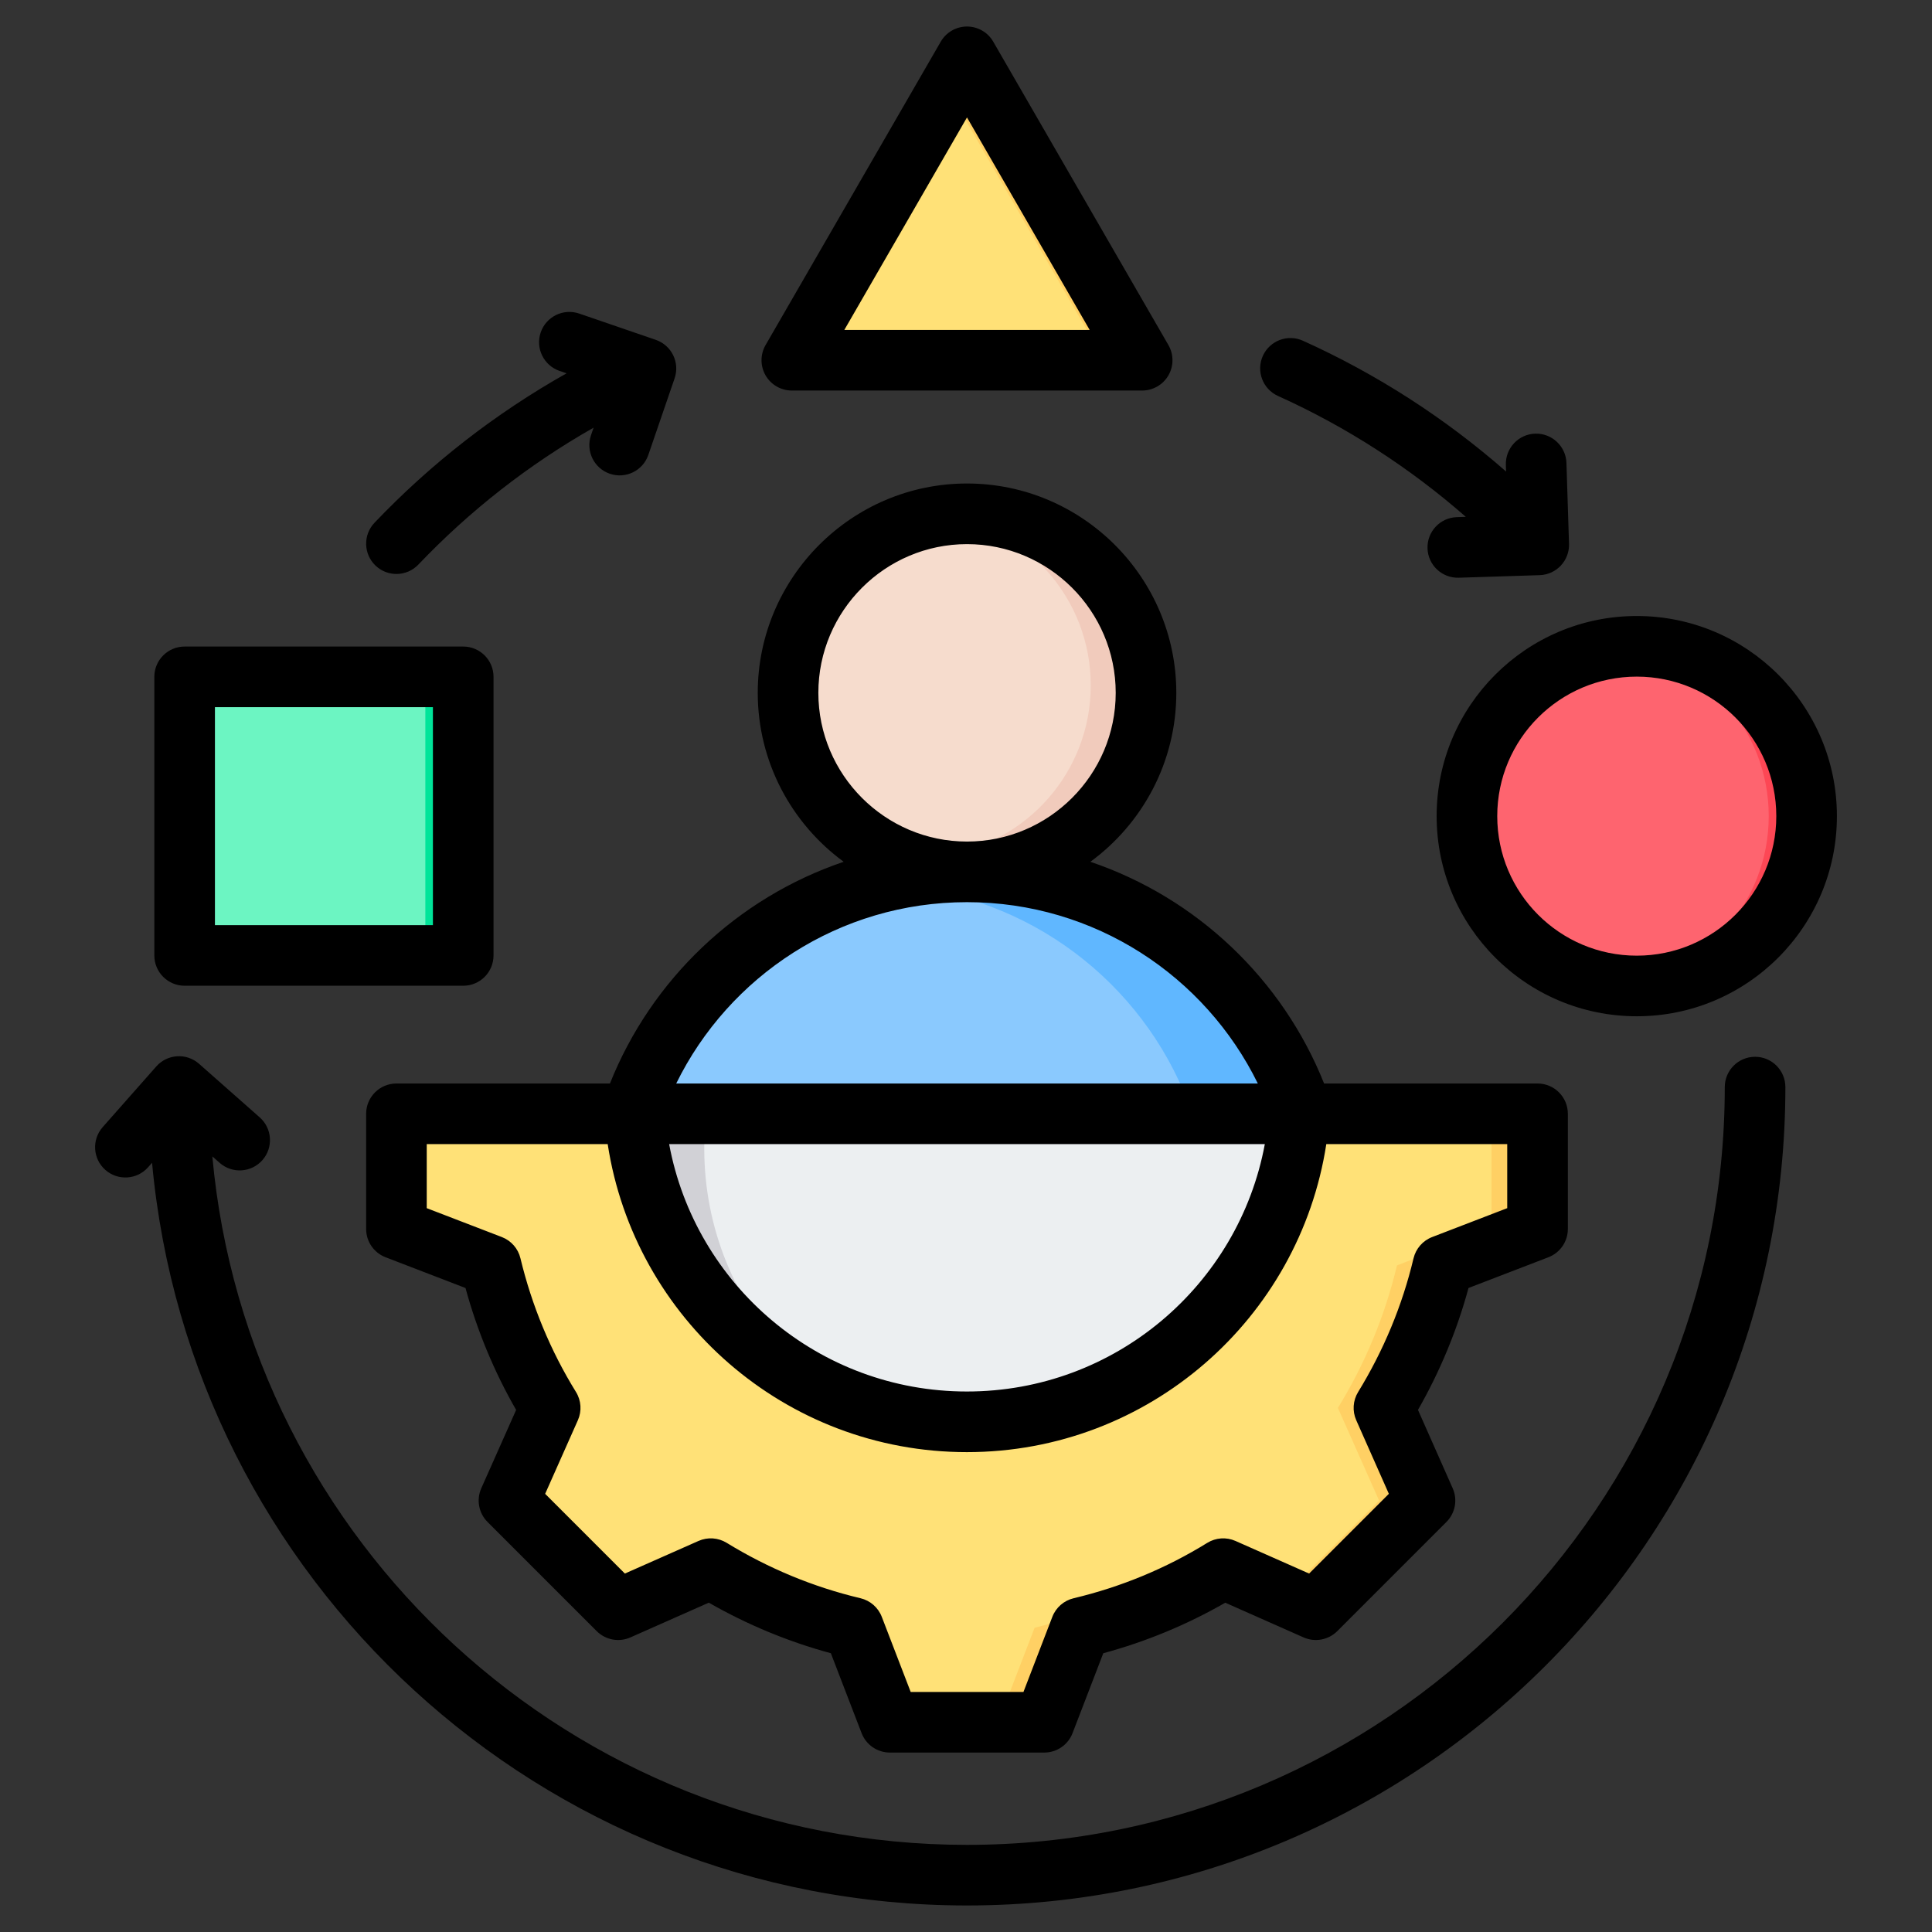 <svg width="100" height="100" viewBox="0 0 100 100" fill="none" xmlns="http://www.w3.org/2000/svg">
<rect x="0" y="0" width="100" height="100" fill="#333333" stroke="none"/>
<path fill-rule="evenodd" clip-rule="evenodd" d="M49.202 4.412C49.377 4.108 49.701 3.922 50.051 3.922C50.402 3.922 50.725 4.108 50.9 4.412C52.629 7.406 56.54 14.18 58.269 17.175C58.444 17.478 58.444 17.852 58.269 18.155C58.094 18.458 57.77 18.645 57.42 18.645H42.683C42.333 18.645 42.009 18.458 41.834 18.155C41.659 17.852 41.659 17.478 41.834 17.175C43.562 14.18 47.474 7.406 49.202 4.412Z" fill="#FFE177"/>
<path fill-rule="evenodd" clip-rule="evenodd" d="M49.071 4.639L49.202 4.412C49.377 4.108 49.701 3.922 50.051 3.922C50.402 3.922 50.725 4.108 50.901 4.412L58.269 17.175C58.444 17.478 58.444 17.852 58.269 18.155C58.094 18.458 57.77 18.645 57.42 18.645H55.459C55.81 18.645 56.133 18.458 56.309 18.155C56.484 17.852 56.484 17.478 56.309 17.175L49.071 4.639Z" fill="#FFD064"/>
<path fill-rule="evenodd" clip-rule="evenodd" d="M35.605 61.477H64.497C65.307 61.477 66.001 61.129 66.483 60.48C66.965 59.832 67.101 59.063 66.866 58.291C64.689 51.068 57.985 45.807 50.052 45.807C42.119 45.807 35.414 51.068 33.236 58.291C33.003 59.063 33.137 59.832 33.619 60.48C34.102 61.129 34.798 61.477 35.605 61.477Z" fill="#8AC9FE"/>
<path fill-rule="evenodd" clip-rule="evenodd" d="M64.497 61.477C65.307 61.477 66.001 61.129 66.483 60.48C66.965 59.832 67.101 59.063 66.866 58.291C64.689 51.068 57.985 45.807 50.052 45.807C49.212 45.807 48.386 45.867 47.578 45.98C54.405 46.944 59.971 51.833 61.918 58.291C62.153 59.063 62.019 59.832 61.537 60.48C61.055 61.129 60.358 61.477 59.551 61.477H64.497Z" fill="#60B7FF"/>
<path fill-rule="evenodd" clip-rule="evenodd" d="M50.052 44.352C54.943 44.352 58.931 40.364 58.931 35.474C58.931 30.583 54.943 26.595 50.052 26.595C45.162 26.595 41.173 30.583 41.173 35.474C41.173 40.364 45.162 44.352 50.052 44.352Z" fill="#F6DCCD"/>
<path fill-rule="evenodd" clip-rule="evenodd" d="M50.052 26.595C54.955 26.595 58.931 30.571 58.931 35.474C58.931 40.379 54.955 44.352 50.052 44.352C49.632 44.352 49.218 44.324 48.814 44.268C53.132 43.664 56.457 39.958 56.457 35.474C56.457 30.991 53.132 27.283 48.814 26.682C49.218 26.626 49.632 26.595 50.052 26.595Z" fill="#F1CBBC"/>
<path d="M84.719 51.034C89.574 51.034 93.51 47.098 93.51 42.243C93.51 37.389 89.574 33.453 84.719 33.453C79.864 33.453 75.929 37.389 75.929 42.243C75.929 47.098 79.864 51.034 84.719 51.034Z" fill="#FE646F"/>
<path fill-rule="evenodd" clip-rule="evenodd" d="M83.739 33.507C84.061 33.471 84.388 33.453 84.719 33.453C89.571 33.453 93.51 37.392 93.51 42.243C93.51 47.095 89.571 51.033 84.719 51.033C84.388 51.033 84.061 51.015 83.739 50.979C88.13 50.491 91.549 46.763 91.549 42.243C91.549 37.723 88.13 33.995 83.739 33.507Z" fill="#FD4755"/>
<path fill-rule="evenodd" clip-rule="evenodd" d="M23.977 36.602C23.977 36.186 23.811 35.787 23.517 35.493C23.223 35.198 22.824 35.033 22.408 35.033H11.125C10.709 35.033 10.31 35.198 10.016 35.493C9.722 35.787 9.557 36.186 9.557 36.602V47.885C9.557 48.301 9.722 48.7 10.016 48.994C10.31 49.288 10.709 49.453 11.125 49.453H22.408C22.824 49.453 23.223 49.288 23.517 48.994C23.811 48.7 23.977 48.301 23.977 47.885V36.602Z" fill="#6CF5C2"/>
<path fill-rule="evenodd" clip-rule="evenodd" d="M20.447 49.453C20.863 49.453 21.262 49.288 21.556 48.994C21.851 48.7 22.016 48.301 22.016 47.885V36.602C22.016 36.186 21.851 35.787 21.556 35.493C21.262 35.198 20.863 35.033 20.447 35.033H22.408C22.824 35.033 23.223 35.198 23.517 35.493C23.811 35.787 23.977 36.186 23.977 36.602V47.885C23.977 48.301 23.811 48.7 23.517 48.994C23.223 49.288 22.824 49.453 22.408 49.453H20.447Z" fill="#00E499"/>
<path fill-rule="evenodd" clip-rule="evenodd" d="M79.527 57.65V63.612L74.634 65.496C74.013 68.101 72.981 70.591 71.575 72.872L73.703 77.667L68.053 83.32L63.258 81.189C60.977 82.595 58.487 83.63 55.878 84.251L53.995 89.141H46.002L44.118 84.248C41.513 83.627 39.023 82.595 36.742 81.189L31.947 83.32L26.294 77.667L28.425 72.875C27.02 70.591 25.984 68.101 25.363 65.496L20.473 63.612V57.65H79.527Z" fill="#FFE177"/>
<path fill-rule="evenodd" clip-rule="evenodd" d="M65.567 57.65C65.634 58.239 65.668 58.837 65.668 59.444C65.668 68.095 58.653 75.111 49.998 75.111C41.347 75.111 34.332 68.095 34.332 59.444C34.332 58.837 34.367 58.239 34.434 57.65H65.567Z" fill="#ECEFF1"/>
<path fill-rule="evenodd" clip-rule="evenodd" d="M36.554 57.65C36.486 58.239 36.452 58.837 36.452 59.444C36.452 67.739 42.904 74.528 51.062 75.076C50.708 75.098 50.355 75.111 49.998 75.111C41.347 75.111 34.332 68.095 34.332 59.444C34.332 58.837 34.367 58.239 34.434 57.65H36.554Z" fill="#D1D1D6"/>
<path fill-rule="evenodd" clip-rule="evenodd" d="M79.527 57.65V63.612L74.634 65.496C74.013 68.101 72.981 70.591 71.575 72.872L73.703 77.667L68.053 83.32L66.442 82.605L71.38 77.667L69.249 72.872C70.654 70.591 71.687 68.101 72.308 65.496L77.201 63.612V57.65H79.527ZM36.742 81.189L31.947 83.32L31.232 82.605L35.738 80.603C36.066 80.805 36.401 81.001 36.742 81.189ZM63.258 81.189C60.977 82.595 58.487 83.63 55.878 84.251L53.995 89.141H51.669L53.552 84.251C56.161 83.63 59.655 82.009 61.939 80.603L63.258 81.189Z" fill="#FFD064"/>
<path fill-rule="evenodd" clip-rule="evenodd" d="M68.535 56.082H79.583C80.449 56.082 81.152 56.784 81.152 57.65V63.611C81.152 64.26 80.752 64.842 80.146 65.075C80.146 65.075 76.01 66.666 76.01 66.666C75.412 68.873 74.529 70.991 73.394 72.976L75.191 77.033C75.454 77.626 75.325 78.319 74.866 78.778L69.218 84.427C68.759 84.885 68.066 85.014 67.473 84.752L63.419 82.956C61.438 84.095 59.314 84.973 57.106 85.571L55.515 89.707C55.282 90.312 54.7 90.712 54.051 90.712H46.06C45.411 90.712 44.829 90.312 44.596 89.707L43.005 85.571C40.792 84.972 38.673 84.09 36.687 82.954L32.63 84.752C32.037 85.014 31.344 84.885 30.885 84.427L25.236 78.778C24.777 78.319 24.648 77.624 24.912 77.031C24.912 77.031 26.714 72.978 26.715 72.978C25.575 70.997 24.697 68.874 24.094 66.667L19.956 65.075C19.351 64.842 18.951 64.26 18.951 63.611V57.65C18.951 56.784 19.653 56.082 20.52 56.082H31.57C33.72 50.699 38.151 46.474 43.669 44.606C40.975 42.631 39.221 39.444 39.221 35.861C39.221 29.895 44.085 25.026 50.051 25.026C56.023 25.026 60.886 29.895 60.886 35.861C60.886 39.444 59.133 42.632 56.438 44.606C61.956 46.475 66.387 50.699 68.535 56.082ZM31.454 59.219H22.088V62.534L25.976 64.03C26.457 64.215 26.817 64.625 26.937 65.126C27.526 67.572 28.491 69.912 29.812 72.048C30.085 72.489 30.122 73.036 29.911 73.51L28.217 77.321L32.343 81.447L36.155 79.759C36.626 79.55 37.17 79.586 37.61 79.855C39.753 81.169 42.086 82.143 44.539 82.724C45.043 82.844 45.455 83.204 45.641 83.687L47.137 87.575H52.974L54.469 83.687C54.655 83.204 55.068 82.844 55.571 82.725C58.015 82.144 60.353 81.179 62.487 79.859C62.928 79.587 63.474 79.549 63.948 79.759L67.76 81.447L71.887 77.32L70.198 73.508C69.99 73.037 70.026 72.493 70.295 72.053C71.609 69.909 72.583 67.577 73.164 65.131C73.284 64.628 73.644 64.216 74.127 64.03L78.014 62.534V59.219H68.649C67.262 68.246 59.461 75.162 50.046 75.162C40.632 75.162 32.839 68.246 31.454 59.219ZM50.051 46.696C43.443 46.696 37.729 50.523 35.001 56.082H65.105C62.378 50.523 56.663 46.696 50.051 46.696ZM50.051 43.559C54.294 43.559 57.749 40.1 57.749 35.861C57.749 31.623 54.294 28.164 50.051 28.164C45.813 28.164 42.358 31.623 42.358 35.861C42.358 40.1 45.813 43.559 50.051 43.559ZM65.467 59.219H34.635C35.985 66.506 42.369 72.024 50.046 72.024C57.724 72.024 64.116 66.506 65.467 59.219ZM30.724 22.136C27.36 24.047 24.306 26.44 21.655 29.222C21.058 29.849 20.064 29.873 19.438 29.276C18.811 28.679 18.787 27.685 19.384 27.058C22.285 24.013 25.635 21.399 29.326 19.323L28.961 19.198C28.142 18.916 27.706 18.023 27.987 17.205C28.268 16.386 29.161 15.949 29.98 16.23L33.775 17.533C33.835 17.55 33.894 17.57 33.951 17.593C34.765 17.878 35.198 18.767 34.917 19.584L33.557 23.547C33.276 24.366 32.383 24.802 31.564 24.521C30.745 24.24 30.308 23.347 30.59 22.528L30.724 22.136ZM75.871 26.752C72.975 24.216 69.703 22.098 66.149 20.495C65.36 20.139 65.008 19.209 65.365 18.42C65.721 17.631 66.65 17.279 67.439 17.636C71.283 19.37 74.823 21.661 77.954 24.406L77.943 24.064C77.916 23.198 78.596 22.473 79.461 22.446C80.327 22.418 81.052 23.099 81.079 23.964L81.212 28.152C81.239 29.018 80.559 29.742 79.694 29.77L75.505 29.903C74.64 29.93 73.915 29.25 73.888 28.384C73.86 27.519 74.54 26.794 75.406 26.767L75.871 26.752ZM7.871 60.185L7.666 60.417C7.093 61.066 6.101 61.127 5.452 60.554C4.803 59.981 4.742 58.989 5.315 58.34L8.089 55.199C8.662 54.55 9.654 54.489 10.303 55.062L13.444 57.836C14.093 58.409 14.154 59.401 13.581 60.05C13.008 60.699 12.016 60.761 11.367 60.187L10.991 59.855C12.805 79.824 29.613 95.49 50.051 95.49C71.699 95.49 89.274 77.915 89.274 56.268C89.274 55.402 89.977 54.699 90.843 54.699C91.708 54.699 92.411 55.402 92.411 56.268C92.411 79.647 73.43 98.627 50.051 98.627C27.993 98.627 9.85 81.731 7.871 60.185ZM51.41 2.157L60.477 17.861C60.757 18.346 60.757 18.944 60.477 19.43C60.196 19.915 59.678 20.214 59.118 20.214H40.985C40.424 20.214 39.906 19.915 39.626 19.43C39.346 18.944 39.346 18.346 39.626 17.861L48.693 2.157C48.973 1.672 49.491 1.373 50.051 1.373C50.612 1.373 51.13 1.672 51.41 2.157ZM50.051 6.078L43.702 17.077H56.401L50.051 6.078ZM84.719 31.884C90.436 31.884 95.078 36.526 95.078 42.243C95.078 47.961 90.436 52.602 84.719 52.602C79.002 52.602 74.36 47.961 74.36 42.243C74.36 36.526 79.002 31.884 84.719 31.884ZM84.719 35.022C80.733 35.022 77.497 38.257 77.497 42.243C77.497 46.229 80.733 49.465 84.719 49.465C88.705 49.465 91.941 46.229 91.941 42.243C91.941 38.257 88.705 35.022 84.719 35.022ZM25.545 35.033V49.453C25.545 50.32 24.843 51.022 23.977 51.022H9.557C8.69 51.022 7.988 50.32 7.988 49.453V35.033C7.988 34.167 8.69 33.465 9.557 33.465H23.977C24.843 33.465 25.545 34.167 25.545 35.033ZM22.408 36.602H11.125V47.885H22.408V36.602Z" fill="black"/>
</svg>
